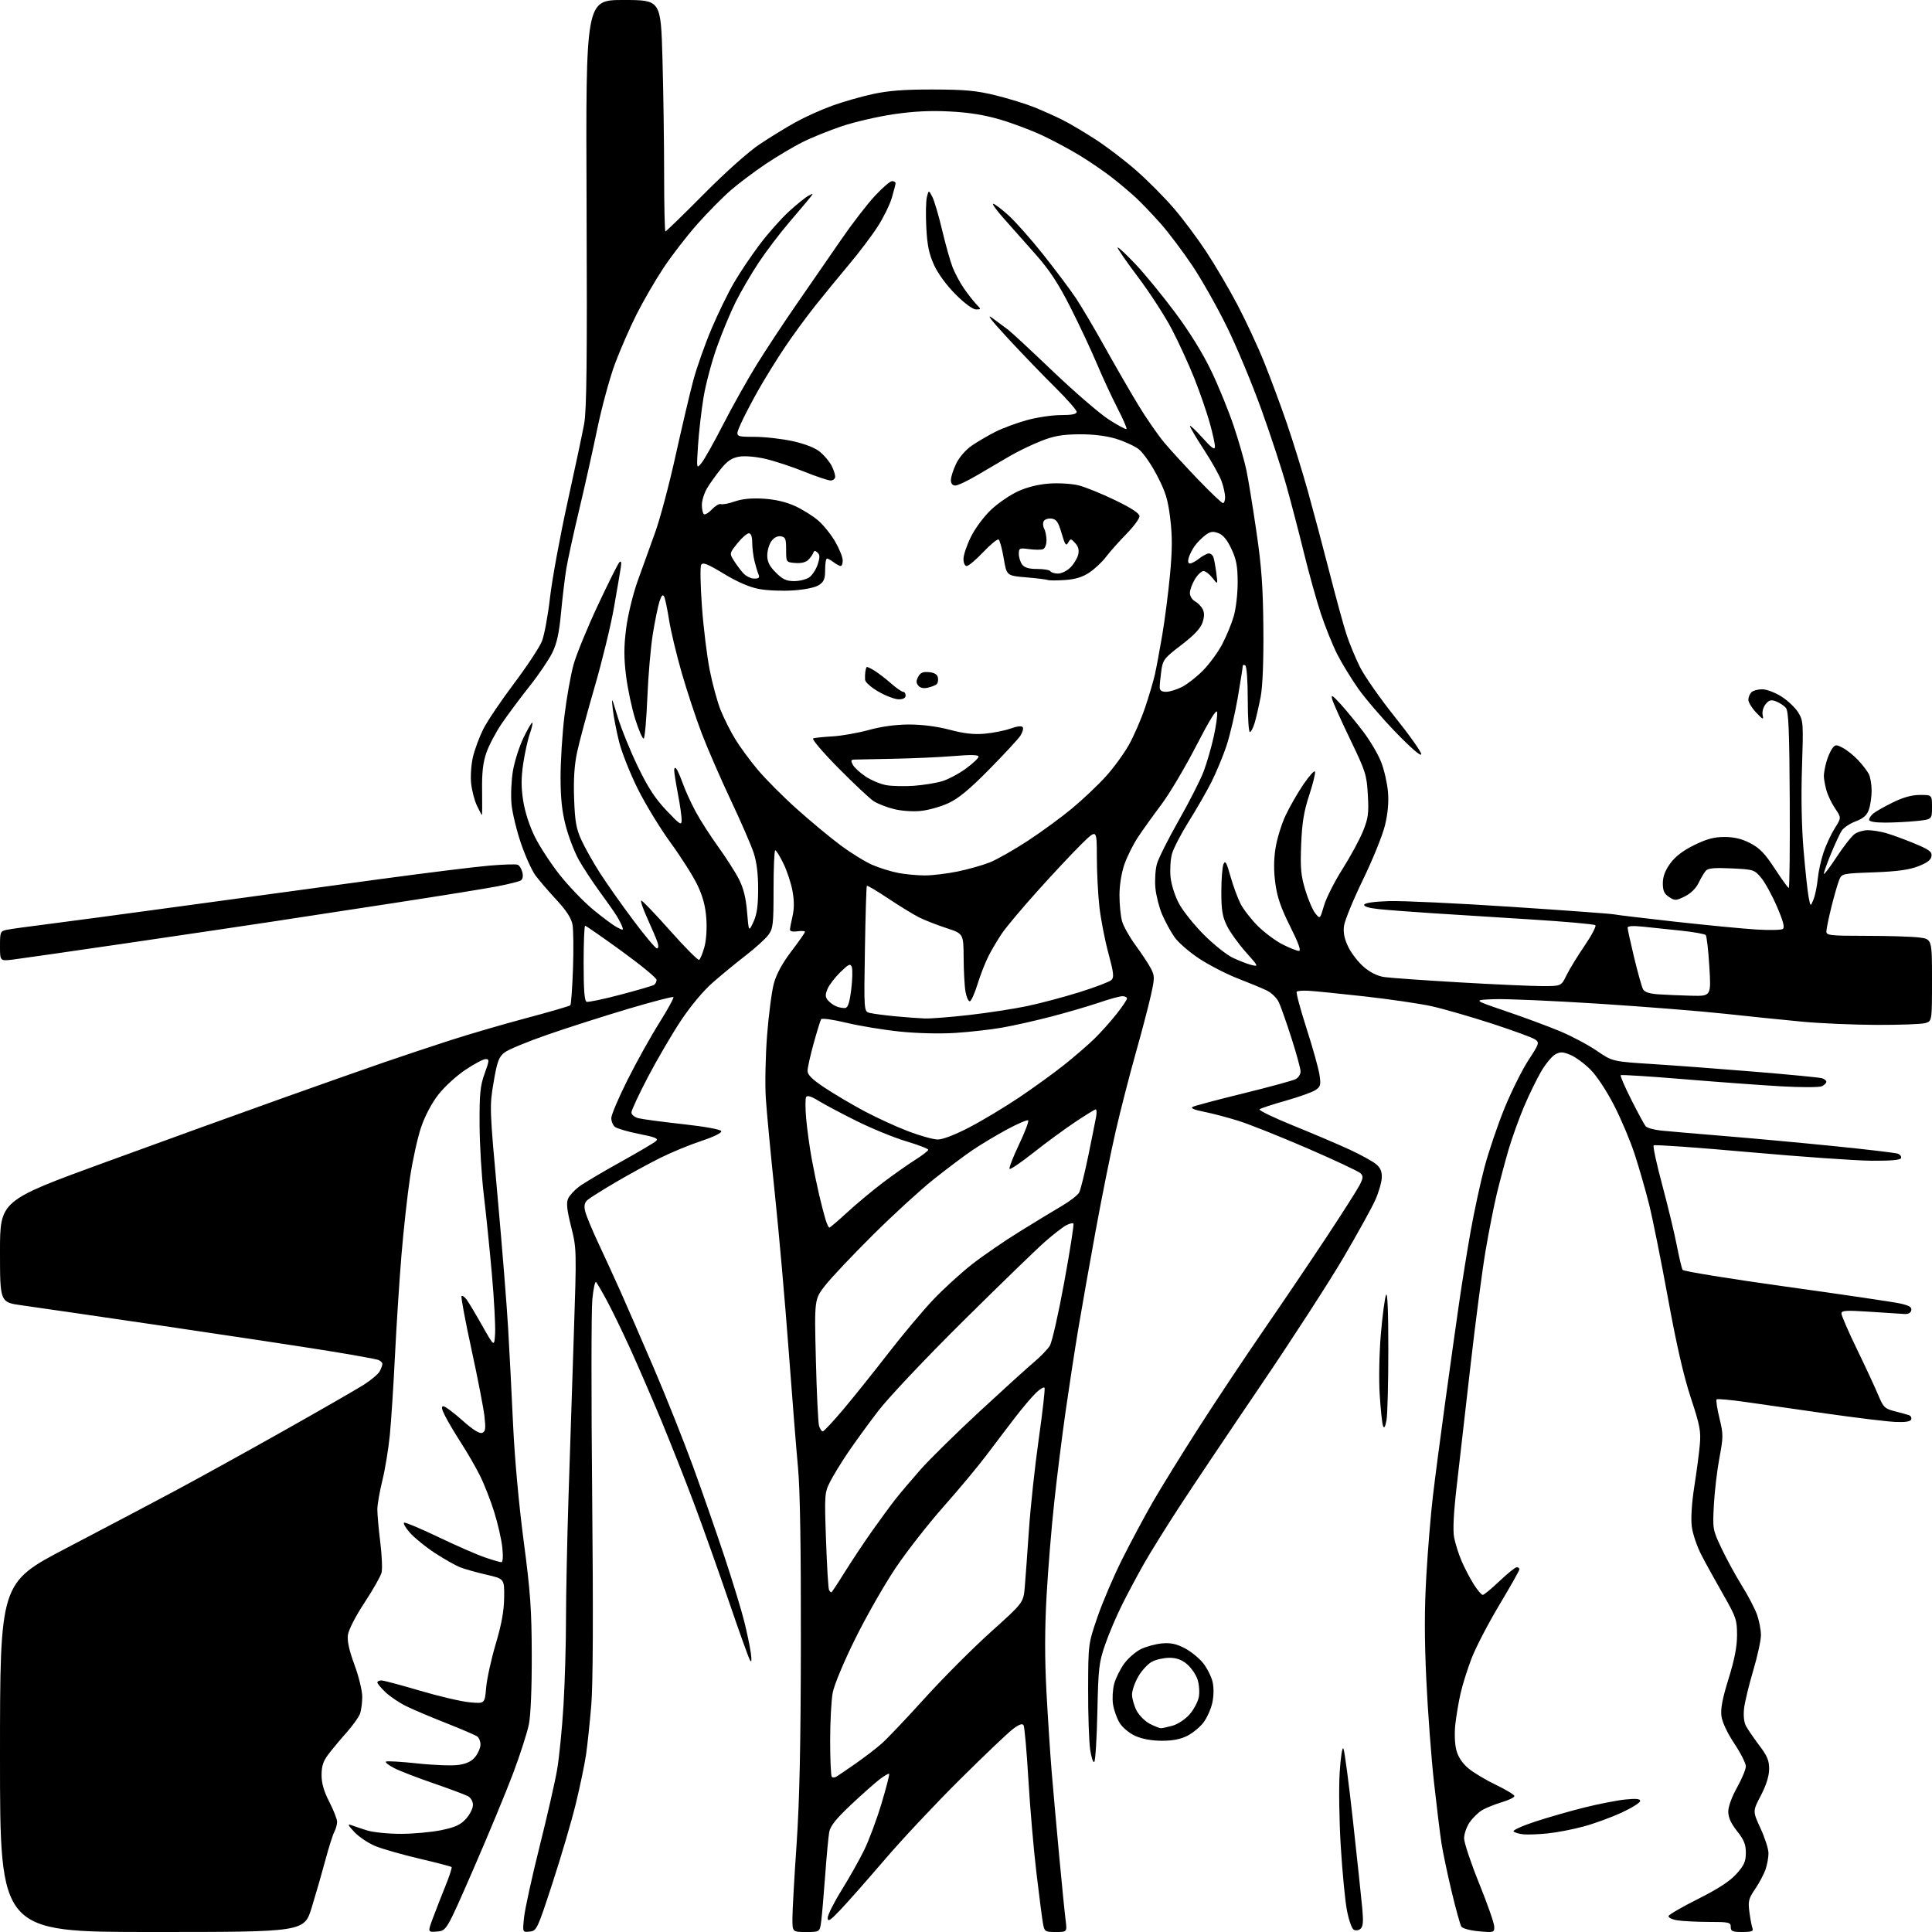 <?xml version="1.0" encoding="UTF-8" standalone="no"?>
<svg 
  version="1.1" 
  xmlns="http://www.w3.org/2000/svg" 
  xmlns:xlink="http://www.w3.org/1999/xlink" 
  xmlns:svg="http://www.w3.org/2000/svg"
  xmlns:rdf="http://www.w3.org/1999/02/22-rdf-syntax-ns#"
  xmlns:cc="http://creativecommons.org/ns#"
  xmlns:dc="http://purl.org/dc/elements/1.1/"
  viewBox="0 0 768 768"
  width="768"
  height="768"
>
<style>svg {background-color: white; }</style>"
<path stroke="none" fill="black" fill-rule="evenodd" d="M60.46,768.00C0.00,768.00 0.00,768.00 0.00,698.60C0.00,629.21 0.00,629.21 26.25,615.47C40.69,607.92 59.70,597.90 68.50,593.20C77.30,588.51 96.88,577.71 112.00,569.20C127.12,560.69 141.83,552.23 144.69,550.41C147.54,548.59 150.35,546.21 150.94,545.12C151.52,544.03 152.00,542.70 152.00,542.17C152.00,541.65 151.26,540.93 150.36,540.59C149.46,540.24 140.57,538.63 130.61,537.02C120.65,535.40 91.12,530.93 65.00,527.09C38.88,523.25 13.56,519.56 8.75,518.90C-0.00,517.70 -0.00,517.70 -0.00,497.50C0.00,477.29 0.00,477.29 41.75,462.05C64.71,453.66 96.10,442.31 111.50,436.82C126.90,431.33 145.35,424.82 152.50,422.36C159.65,419.90 171.61,415.91 179.08,413.50C186.55,411.09 200.19,407.11 209.40,404.66C218.60,402.21 226.39,399.94 226.71,399.62C227.02,399.31 227.50,392.78 227.77,385.12C228.04,377.46 227.95,369.53 227.57,367.50C227.09,364.96 225.10,361.90 221.16,357.66C218.02,354.27 214.28,349.93 212.86,348.00C211.43,346.07 208.83,340.33 207.09,335.22C205.35,330.12 203.65,323.11 203.33,319.63C203.01,316.16 203.26,310.21 203.90,306.41C204.54,302.61 206.45,296.66 208.13,293.18C209.82,289.70 211.38,287.05 211.61,287.27C211.84,287.50 211.38,289.50 210.60,291.72C209.81,293.94 208.65,299.20 208.01,303.41C207.15,309.11 207.14,312.90 207.97,318.28C208.64,322.64 210.46,328.29 212.57,332.56C214.48,336.44 218.94,343.27 222.48,347.75C226.02,352.22 231.97,358.42 235.71,361.52C239.44,364.62 243.73,367.80 245.22,368.59C247.73,369.91 247.89,369.88 247.30,368.26C246.94,367.29 245.95,365.38 245.09,364.00C244.24,362.62 241.23,358.35 238.42,354.50C235.60,350.65 231.88,344.99 230.15,341.93C228.42,338.86 226.07,332.79 224.93,328.43C223.40,322.63 222.84,317.41 222.83,309.00C222.82,302.68 223.52,291.65 224.38,284.50C225.25,277.35 226.88,268.20 228.00,264.17C229.13,260.14 233.46,249.56 237.63,240.67C241.79,231.78 245.66,224.05 246.22,223.50C246.90,222.82 247.09,223.47 246.79,225.50C246.54,227.15 245.32,234.35 244.06,241.50C242.81,248.65 239.35,262.87 236.37,273.09C233.40,283.32 230.25,295.02 229.39,299.09C228.31,304.19 227.94,309.93 228.22,317.50C228.55,326.61 229.05,329.45 231.15,334.00C232.54,337.02 235.83,342.88 238.47,347.00C241.11,351.12 247.06,359.56 251.69,365.75C256.32,371.94 260.57,377.00 261.13,377.00C261.72,377.00 261.84,376.07 261.42,374.75C261.03,373.51 259.23,369.24 257.41,365.25C255.60,361.26 254.48,358.00 254.94,358.00C255.39,358.00 260.57,363.41 266.44,370.02C272.31,376.64 277.48,381.82 277.92,381.55C278.36,381.28 279.30,379.01 280.00,376.51C280.75,373.82 281.07,369.17 280.77,365.09C280.43,360.24 279.38,356.31 277.25,351.85C275.59,348.36 270.78,340.77 266.58,335.00C262.37,329.23 256.48,319.55 253.48,313.50C250.48,307.45 247.17,299.12 246.13,295.00C245.09,290.88 243.95,285.02 243.60,282.00C243.00,276.73 243.08,276.85 245.55,285.00C246.96,289.68 250.56,298.54 253.54,304.70C257.59,313.08 260.47,317.49 264.95,322.20C270.35,327.88 270.93,328.26 270.97,326.00C270.98,324.62 270.32,319.97 269.50,315.66C268.67,311.35 268.00,307.10 268.00,306.21C268.00,305.26 268.34,304.99 268.83,305.55C269.29,306.07 270.47,308.75 271.45,311.50C272.43,314.25 274.70,319.23 276.50,322.57C278.29,325.91 282.33,332.21 285.47,336.57C288.62,340.93 292.34,346.75 293.74,349.50C295.53,353.00 296.50,356.89 296.97,362.50C297.64,370.50 297.64,370.50 299.50,366.50C300.87,363.55 301.36,360.13 301.37,353.50C301.39,347.47 300.80,342.68 299.59,339.00C298.59,335.98 294.49,326.52 290.46,318.00C286.44,309.48 281.25,297.55 278.94,291.50C276.63,285.45 273.04,274.58 270.96,267.35C268.88,260.12 266.62,250.67 265.95,246.35C265.27,242.03 264.39,237.87 263.99,237.10C263.47,236.12 262.92,236.72 262.15,239.10C261.55,240.97 260.36,246.78 259.51,252.00C258.66,257.23 257.68,268.60 257.33,277.29C256.97,285.97 256.33,293.30 255.89,293.57C255.46,293.83 253.96,290.42 252.55,285.98C251.15,281.54 249.49,273.70 248.86,268.57C247.98,261.46 247.99,257.00 248.90,249.87C249.57,244.60 251.56,236.35 253.46,231.00C255.31,225.78 258.42,217.16 260.36,211.86C262.30,206.55 265.97,192.83 268.50,181.36C271.04,169.89 274.23,156.31 275.60,151.18C276.98,146.06 280.24,136.84 282.85,130.68C285.46,124.53 289.50,116.24 291.84,112.26C294.17,108.28 298.75,101.47 302.03,97.12C305.31,92.77 310.52,86.90 313.60,84.08C316.68,81.27 320.17,78.45 321.35,77.82C323.37,76.74 323.41,76.79 322.00,78.57C321.18,79.61 317.43,84.05 313.68,88.43C309.93,92.82 304.46,100.03 301.54,104.45C298.61,108.88 294.53,115.88 292.46,120.00C290.40,124.12 287.03,132.22 284.97,138.00C282.91,143.78 280.52,152.78 279.66,158.00C278.80,163.22 277.82,171.78 277.48,177.00C276.86,186.50 276.86,186.50 278.90,184.00C280.02,182.62 283.86,175.77 287.45,168.77C291.03,161.77 296.95,151.19 300.60,145.27C304.25,139.35 311.60,128.20 316.94,120.50C322.27,112.80 330.13,101.42 334.41,95.21C338.68,89.00 344.66,81.24 347.70,77.96C350.73,74.68 353.84,72.00 354.61,72.00C355.37,72.00 356.00,72.37 356.00,72.82C356.00,73.27 355.33,75.89 354.51,78.64C353.70,81.40 351.17,86.54 348.89,90.07C346.62,93.61 341.55,100.32 337.63,104.98C333.71,109.64 327.63,117.07 324.12,121.48C320.60,125.89 315.16,133.32 312.02,138.00C308.88,142.68 304.14,150.32 301.49,155.00C298.84,159.68 295.66,165.78 294.43,168.57C292.19,173.63 292.19,173.63 299.84,173.65C304.05,173.65 310.99,174.44 315.26,175.40C320.22,176.51 324.10,178.06 326.04,179.69C327.71,181.09 329.73,183.51 330.54,185.07C331.34,186.63 332.00,188.60 332.00,189.45C332.00,190.30 331.19,191.00 330.19,191.00C329.20,191.00 324.45,189.41 319.64,187.47C314.84,185.53 307.92,183.26 304.29,182.41C300.38,181.51 296.10,181.15 293.83,181.53C290.94,182.02 289.15,183.21 286.61,186.34C284.75,188.63 282.28,192.07 281.12,194.00C279.96,195.93 279.01,198.94 279.00,200.69C279.00,202.45 279.38,204.12 279.85,204.41C280.32,204.70 281.77,203.81 283.06,202.44C284.35,201.07 285.94,200.14 286.58,200.39C287.23,200.64 289.73,200.16 292.13,199.32C295.08,198.30 298.80,197.94 303.55,198.24C308.21,198.53 312.48,199.53 316.10,201.19C319.12,202.57 323.29,205.20 325.37,207.02C327.45,208.85 330.47,212.63 332.07,215.42C333.67,218.21 334.99,221.51 334.99,222.75C335.00,223.99 334.64,225.00 334.19,225.00C333.75,225.00 332.51,224.34 331.44,223.53C330.37,222.72 329.16,222.05 328.75,222.03C328.34,222.01 328.00,224.01 328.00,226.48C328.00,230.13 327.55,231.25 325.53,232.57C324.05,233.54 319.97,234.39 315.28,234.70C311.00,234.99 304.91,234.74 301.75,234.14C297.97,233.44 293.17,231.36 287.75,228.09C281.15,224.10 279.36,223.40 278.72,224.54C278.28,225.33 278.42,232.84 279.04,241.24C279.65,249.63 281.05,261.00 282.15,266.50C283.24,272.00 285.18,279.10 286.46,282.28C287.74,285.46 290.30,290.56 292.15,293.62C293.99,296.68 298.06,302.23 301.19,305.96C304.31,309.68 311.29,316.69 316.69,321.52C322.08,326.36 329.90,332.85 334.06,335.95C338.22,339.05 343.95,342.59 346.80,343.82C349.65,345.05 354.30,346.49 357.13,347.02C359.96,347.56 364.71,348.00 367.68,348.00C370.65,348.00 376.50,347.29 380.68,346.43C384.86,345.57 390.57,343.96 393.37,342.85C396.17,341.75 402.97,337.90 408.48,334.29C413.99,330.69 421.98,324.84 426.23,321.30C430.48,317.76 436.48,312.08 439.56,308.68C442.64,305.28 446.79,299.60 448.77,296.06C450.76,292.52 453.65,285.84 455.21,281.21C456.77,276.58 458.51,270.70 459.08,268.14C459.66,265.59 460.97,258.55 462.00,252.50C463.03,246.45 464.42,235.65 465.09,228.50C466.01,218.71 466.04,213.21 465.20,206.24C464.28,198.57 463.38,195.61 459.91,188.94C457.58,184.47 454.34,179.84 452.61,178.53C450.90,177.24 446.80,175.37 443.50,174.38C439.65,173.23 434.45,172.60 429.00,172.64C422.38,172.69 419.06,173.26 414.00,175.24C410.43,176.63 404.80,179.33 401.50,181.25C398.20,183.16 392.36,186.58 388.52,188.86C384.67,191.14 380.74,193.00 379.77,193.00C378.62,193.00 378.00,192.24 378.00,190.82C378.00,189.61 378.94,186.68 380.10,184.30C381.33,181.74 383.90,178.79 386.35,177.11C388.63,175.55 392.82,173.10 395.66,171.66C398.50,170.23 404.12,168.14 408.14,167.03C412.17,165.91 418.28,165.00 421.73,165.00C426.14,165.00 428.00,164.62 428.00,163.73C428.00,163.03 424.14,158.64 419.43,153.98C414.71,149.32 406.27,140.55 400.68,134.51C393.91,127.20 391.84,124.50 394.50,126.44C396.70,128.05 399.54,130.16 400.81,131.13C402.09,132.10 410.11,139.55 418.64,147.69C427.17,155.84 437.12,164.41 440.74,166.75C444.37,169.09 447.54,170.79 447.80,170.54C448.05,170.28 446.45,166.57 444.23,162.29C442.02,158.00 438.31,150.00 435.99,144.50C433.68,139.00 428.92,128.88 425.43,122.00C420.73,112.74 417.20,107.36 411.79,101.24C407.78,96.70 402.09,90.28 399.15,86.99C396.21,83.70 394.25,81.00 394.79,81.00C395.34,81.00 398.06,83.04 400.83,85.54C403.61,88.04 409.89,95.12 414.78,101.29C419.67,107.46 425.48,115.20 427.68,118.50C429.87,121.80 435.06,130.57 439.20,138.00C443.34,145.43 449.31,155.78 452.48,161.00C455.64,166.22 460.31,172.97 462.86,176.00C465.41,179.03 471.50,185.66 476.39,190.75C481.29,195.84 485.68,200.00 486.15,200.00C486.62,200.00 487.00,198.93 487.00,197.63C487.00,196.32 486.38,193.50 485.62,191.35C484.87,189.20 481.72,183.56 478.62,178.82C475.53,174.08 473.00,169.81 473.01,169.35C473.02,168.88 475.25,170.97 477.97,174.00C481.69,178.14 482.92,179.02 482.96,177.56C482.98,176.50 482.05,172.22 480.88,168.06C479.72,163.90 476.99,156.00 474.81,150.50C472.63,145.00 468.60,136.21 465.86,130.96C463.13,125.71 457.05,116.33 452.37,110.12C447.68,103.90 444.04,98.62 444.28,98.39C444.52,98.15 447.74,101.16 451.45,105.09C455.15,109.01 462.22,117.65 467.16,124.27C472.82,131.86 478.12,140.42 481.47,147.41C484.40,153.51 488.44,163.42 490.45,169.43C492.46,175.44 494.72,183.32 495.47,186.93C496.23,190.54 498.01,201.51 499.44,211.29C501.50,225.38 502.07,233.39 502.21,249.79C502.32,262.95 501.92,272.87 501.13,277.00C500.44,280.57 499.38,285.19 498.78,287.25C498.18,289.31 497.30,291.00 496.84,291.00C496.38,291.00 496.00,285.18 496.00,278.06C496.00,270.51 495.58,264.86 495.00,264.50C494.45,264.16 494.00,264.31 494.00,264.84C494.00,265.37 493.10,271.04 492.01,277.45C490.91,283.85 488.89,292.46 487.51,296.58C486.12,300.70 483.46,307.10 481.59,310.82C479.72,314.53 475.66,321.60 472.57,326.52C469.48,331.45 466.46,337.28 465.86,339.49C465.27,341.69 465.02,345.85 465.32,348.73C465.62,351.66 467.09,356.27 468.68,359.22C470.23,362.11 474.65,367.64 478.50,371.51C482.35,375.38 487.52,379.51 490.00,380.70C492.48,381.89 495.84,383.19 497.48,383.60C500.37,384.31 500.31,384.16 495.21,378.45C492.33,375.21 488.96,370.52 487.73,368.03C485.92,364.36 485.50,361.79 485.50,354.50C485.50,349.55 485.89,344.60 486.36,343.50C487.05,341.88 487.58,342.80 489.12,348.32C490.17,352.07 491.97,356.97 493.11,359.21C494.25,361.45 497.33,365.43 499.96,368.06C502.59,370.68 507.03,374.00 509.84,375.42C512.64,376.84 515.56,378.00 516.34,378.00C517.30,378.00 516.21,374.96 512.85,368.25C509.19,360.95 507.71,356.66 506.97,351.17C506.30,346.22 506.32,341.69 507.04,337.17C507.61,333.50 509.38,327.72 510.96,324.32C512.54,320.92 515.75,315.32 518.09,311.86C520.44,308.41 522.53,306.10 522.74,306.73C522.95,307.36 521.90,311.62 520.40,316.19C518.30,322.59 517.58,327.08 517.23,335.72C516.86,345.12 517.13,348.06 518.89,353.85C520.04,357.65 521.83,361.80 522.86,363.08C524.74,365.40 524.74,365.40 526.33,359.95C527.20,356.95 530.49,350.46 533.62,345.52C536.76,340.58 540.43,333.83 541.77,330.52C543.90,325.29 544.16,323.38 543.74,316.00C543.30,308.03 542.86,306.66 536.76,294.00C533.18,286.57 529.95,279.38 529.58,278.00C529.02,275.92 529.60,276.25 533.01,280.00C535.26,282.48 539.30,287.40 541.99,290.95C544.68,294.50 547.85,299.90 549.04,302.95C550.23,306.00 551.44,311.31 551.74,314.74C552.10,318.93 551.70,323.34 550.54,328.13C549.58,332.06 545.65,341.77 541.79,349.71C537.94,357.65 534.56,365.88 534.27,368.01C533.90,370.76 534.39,373.17 535.97,376.43C537.18,378.94 539.96,382.52 542.15,384.39C544.71,386.59 547.60,388.01 550.31,388.40C552.61,388.74 565.98,389.68 580.00,390.50C594.02,391.32 608.90,391.99 613.05,391.99C620.60,392.00 620.60,392.00 622.67,387.75C623.81,385.41 627.04,380.13 629.84,376.02C632.65,371.91 634.60,368.20 634.19,367.79C633.78,367.38 622.20,366.34 608.47,365.49C594.74,364.64 576.98,363.51 569.00,362.99C561.02,362.47 551.67,361.76 548.21,361.40C544.21,360.99 542.05,360.35 542.29,359.63C542.52,358.93 546.22,358.39 552.08,358.20C557.26,358.03 579.05,359.05 600.50,360.46C621.95,361.87 640.40,363.22 641.50,363.46C642.60,363.70 653.62,365.02 666.00,366.40C678.38,367.77 692.77,369.16 698.00,369.49C703.23,369.82 708.03,369.72 708.68,369.28C709.53,368.69 708.90,366.26 706.36,360.37C704.44,355.92 701.63,350.78 700.10,348.95C697.40,345.72 697.09,345.62 688.31,345.20C681.51,344.88 679.00,345.11 678.09,346.13C677.43,346.89 676.13,349.07 675.20,351.00C674.15,353.16 672.06,355.20 669.72,356.35C666.21,358.06 665.77,358.08 663.47,356.57C661.56,355.32 661.00,354.09 661.00,351.13C661.00,348.48 661.91,346.05 663.94,343.24C665.94,340.48 668.98,338.15 673.45,335.95C678.43,333.50 681.35,332.71 685.50,332.71C689.34,332.71 692.39,333.44 695.73,335.17C699.48,337.10 701.56,339.25 705.50,345.28C708.25,349.50 710.75,352.96 711.06,352.97C711.38,352.99 711.55,337.26 711.45,318.01C711.31,290.41 710.98,282.69 709.93,281.41C709.19,280.52 707.44,279.36 706.05,278.83C703.99,278.05 703.22,278.25 701.86,279.93C700.91,281.10 700.40,282.97 700.68,284.25C701.11,286.24 700.81,286.12 698.08,283.23C696.39,281.44 695.00,279.17 695.00,278.18C695.00,277.20 695.54,275.86 696.20,275.20C696.86,274.54 698.80,274.00 700.50,274.00C702.21,274.00 705.65,275.30 708.15,276.88C710.64,278.46 713.64,281.30 714.81,283.19C716.83,286.47 716.90,287.45 716.32,305.06C715.93,316.65 716.17,328.88 716.95,338.00C717.63,345.98 718.52,354.30 718.94,356.50C719.69,360.50 719.69,360.50 720.88,357.58C721.54,355.98 722.30,352.28 722.58,349.37C722.86,346.45 723.92,341.65 724.94,338.68C725.96,335.71 727.96,331.44 729.39,329.18C731.98,325.07 731.98,325.07 729.51,321.41C728.14,319.41 726.57,316.13 726.02,314.13C725.47,312.13 725.01,309.60 725.01,308.50C725.01,307.40 725.45,304.90 726.00,302.95C726.54,301.00 727.58,298.59 728.31,297.59C729.54,295.91 729.87,295.88 732.57,297.30C734.18,298.14 736.91,300.33 738.63,302.16C740.35,304.00 742.26,306.48 742.88,307.68C743.50,308.89 744.00,311.86 744.00,314.29C744.00,316.71 743.51,320.10 742.92,321.80C742.12,324.10 740.76,325.31 737.62,326.51C735.31,327.39 732.80,329.09 732.05,330.29C731.31,331.48 729.42,335.56 727.85,339.36C726.28,343.17 725.00,346.75 725.00,347.34C725.00,347.93 727.27,344.95 730.04,340.73C732.81,336.51 736.06,332.37 737.26,331.53C738.46,330.69 740.81,330.00 742.47,330.01C744.14,330.01 747.30,330.50 749.50,331.10C751.70,331.70 756.79,333.55 760.80,335.21C766.92,337.74 768.06,338.57 767.80,340.34C767.59,341.83 766.04,343.01 762.50,344.38C758.85,345.78 754.07,346.43 744.82,346.77C732.25,347.23 732.14,347.25 731.08,349.87C730.49,351.31 729.12,356.10 728.02,360.50C726.93,364.90 726.02,369.29 726.02,370.25C726.00,371.84 727.41,372.00 741.75,372.01C750.41,372.01 759.86,372.30 762.75,372.65C768.00,373.28 768.00,373.28 768.00,389.62C768.00,405.96 768.00,405.96 765.25,406.71C763.74,407.13 755.08,407.44 746.00,407.41C736.92,407.38 723.65,406.81 716.50,406.14C709.35,405.47 695.62,404.07 686.00,403.02C676.38,401.97 653.65,400.15 635.50,398.99C617.35,397.83 598.67,397.01 594.00,397.19C585.50,397.50 585.50,397.50 598.50,401.92C605.65,404.35 615.31,407.93 619.96,409.86C624.62,411.80 631.25,415.31 634.70,417.67C640.97,421.97 640.97,421.97 657.24,423.00C666.18,423.57 684.52,424.95 698.00,426.06C711.48,427.17 723.29,428.32 724.25,428.61C725.21,428.90 726.00,429.54 726.00,430.03C726.00,430.53 725.21,431.32 724.25,431.79C723.28,432.27 716.02,432.28 708.00,431.83C700.02,431.38 682.52,430.09 669.11,428.98C655.69,427.86 644.51,427.16 644.25,427.41C644.00,427.67 645.90,432.07 648.48,437.19C651.07,442.31 653.62,447.03 654.16,447.69C654.70,448.34 657.47,449.12 660.32,449.42C663.17,449.71 674.27,450.67 685.00,451.55C695.73,452.42 715.37,454.22 728.65,455.56C741.93,456.89 753.53,458.27 754.44,458.61C755.34,458.96 755.91,459.75 755.70,460.37C755.44,461.13 751.54,461.47 743.91,461.41C737.63,461.36 715.74,459.82 695.26,457.99C674.77,456.15 657.72,454.94 657.36,455.30C657.00,455.66 658.55,462.83 660.81,471.23C663.06,479.63 665.65,490.38 666.56,495.12C667.48,499.86 668.51,504.21 668.87,504.79C669.23,505.37 687.62,508.35 709.76,511.43C731.89,514.50 752.27,517.51 755.05,518.10C758.92,518.93 760.03,519.58 759.77,520.84C759.56,521.91 758.55,522.44 756.97,522.33C755.61,522.24 749.44,521.84 743.25,521.44C733.75,520.82 732.00,520.93 732.00,522.16C732.00,522.96 734.82,529.44 738.27,536.56C741.72,543.67 745.51,551.84 746.69,554.69C748.64,559.41 749.23,559.98 753.17,560.99C755.55,561.60 758.10,562.30 758.83,562.55C759.57,562.80 759.97,563.56 759.73,564.25C759.43,565.10 757.41,565.42 753.39,565.24C750.15,565.09 738.05,563.63 726.50,561.98C714.95,560.34 700.42,558.26 694.22,557.36C688.01,556.46 682.69,555.98 682.38,556.28C682.08,556.59 682.58,559.94 683.50,563.72C685.07,570.16 685.07,571.18 683.49,579.55C682.57,584.47 681.58,592.88 681.29,598.24C680.78,607.85 680.82,608.08 684.40,615.64C686.40,619.85 690.04,626.50 692.49,630.43C694.93,634.35 697.62,639.52 698.47,641.91C699.31,644.30 700.00,647.94 700.00,650.00C700.00,652.06 698.62,658.39 696.93,664.08C695.24,669.77 693.61,676.51 693.31,679.05C692.97,681.92 693.25,684.60 694.04,686.09C694.75,687.42 697.12,690.88 699.32,693.80C702.58,698.12 703.30,699.89 703.25,703.36C703.21,706.12 702.05,709.78 699.94,713.80C696.70,719.99 696.70,719.99 699.85,726.82C701.58,730.58 703.00,735.02 703.00,736.68C703.00,738.34 702.48,741.23 701.84,743.10C701.20,744.97 699.35,748.46 697.73,750.85C695.10,754.72 694.84,755.74 695.42,760.11C695.78,762.81 696.33,765.69 696.64,766.51C697.10,767.70 696.27,768.00 692.61,768.00C688.67,768.00 688.00,767.71 688.00,766.00C688.00,764.15 687.33,764.00 679.25,763.99C674.44,763.98 668.80,763.70 666.71,763.35C664.63,763.01 663.09,762.24 663.29,761.64C663.49,761.04 668.79,757.97 675.08,754.82C683.02,750.83 687.64,747.82 690.25,744.92C693.33,741.48 694.00,739.99 694.00,736.51C694.00,733.18 693.25,731.34 690.51,727.89C688.11,724.87 687.02,722.46 687.01,720.16C687.00,718.19 688.43,714.26 690.50,710.57C692.42,707.12 694.00,703.33 694.00,702.14C694.00,700.95 691.94,696.88 689.42,693.09C686.65,688.92 684.62,684.61 684.30,682.19C683.91,679.29 684.69,675.18 687.13,667.34C689.50,659.70 690.50,654.58 690.50,649.99C690.50,643.94 690.11,642.79 685.08,633.99C682.10,628.77 678.19,621.70 676.41,618.28C674.61,614.84 672.86,609.70 672.50,606.78C672.11,603.55 672.50,597.41 673.50,591.00C674.41,585.23 675.40,577.72 675.70,574.33C676.19,568.92 675.75,566.61 672.12,555.63C669.28,547.02 666.42,534.57 663.00,515.80C660.25,500.79 656.87,484.00 655.48,478.50C654.09,473.00 651.57,464.23 649.87,459.00C648.18,453.77 644.49,445.00 641.68,439.51C638.69,433.68 634.76,427.71 632.24,425.19C629.86,422.81 626.29,420.18 624.29,419.35C621.28,418.09 620.27,418.05 618.26,419.13C616.94,419.84 614.39,422.91 612.61,425.96C610.83,429.01 607.76,435.32 605.78,440.00C603.80,444.68 601.06,452.32 599.68,457.00C598.31,461.68 596.22,469.51 595.03,474.41C593.85,479.31 591.81,489.66 590.50,497.41C589.19,505.16 586.50,525.67 584.53,543.00C582.56,560.33 580.10,581.75 579.08,590.62C577.84,601.30 577.49,608.22 578.03,611.12C578.48,613.53 579.82,617.75 580.99,620.50C582.17,623.25 584.34,627.41 585.82,629.75C587.29,632.08 588.91,634.00 589.41,634.00C589.91,634.00 592.91,631.52 596.09,628.50C599.26,625.48 602.33,623.00 602.93,623.00C603.52,623.00 604.00,623.37 604.00,623.82C604.00,624.27 600.40,630.65 596.01,637.98C591.61,645.32 586.66,654.86 584.99,659.18C583.33,663.49 581.34,669.83 580.57,673.26C579.80,676.69 578.87,682.24 578.50,685.60C578.12,689.15 578.30,693.40 578.94,695.79C579.67,698.49 581.33,700.96 583.77,703.00C585.82,704.70 590.76,707.66 594.75,709.56C598.74,711.47 602.00,713.45 602.00,713.97C602.00,714.50 599.75,715.59 596.99,716.41C594.24,717.23 590.73,718.64 589.20,719.54C587.66,720.45 585.42,722.64 584.20,724.41C582.99,726.18 582.00,729.04 582.00,730.77C582.00,732.50 584.70,740.57 587.99,748.71C591.29,756.84 593.99,764.57 593.99,765.89C594.00,768.21 593.82,768.26 587.86,767.72C584.37,767.40 581.36,766.59 580.89,765.83C580.44,765.10 578.72,758.88 577.07,752.00C575.42,745.12 573.60,736.47 573.02,732.77C572.44,729.08 571.09,718.05 570.01,708.27C568.93,698.50 567.57,680.23 566.98,667.67C566.21,651.28 566.22,639.57 567.00,626.17C567.60,615.90 568.76,601.88 569.57,595.00C570.37,588.12 572.61,571.02 574.54,557.00C576.47,542.98 578.96,525.20 580.08,517.50C581.19,509.80 583.23,497.20 584.59,489.50C585.96,481.80 588.44,470.32 590.11,464.00C591.79,457.68 595.40,447.03 598.14,440.35C600.89,433.67 605.15,425.13 607.62,421.37C611.81,414.99 611.99,414.46 610.31,413.24C609.32,412.51 601.54,409.66 593.01,406.88C584.48,404.11 573.67,401.00 569.00,399.97C564.33,398.94 552.40,397.20 542.50,396.09C532.60,394.99 522.60,393.98 520.28,393.85C517.95,393.72 515.79,393.88 515.46,394.21C515.13,394.54 516.88,401.07 519.34,408.73C521.81,416.38 524.13,424.71 524.51,427.23C525.13,431.34 524.95,431.98 522.85,433.36C521.56,434.20 516.23,436.10 511.00,437.57C505.77,439.04 501.14,440.58 500.70,440.97C500.26,441.37 506.34,444.31 514.20,447.49C522.07,450.68 532.10,454.95 536.50,456.99C540.90,459.03 545.60,461.61 546.95,462.72C548.74,464.20 549.37,465.66 549.28,468.12C549.22,469.98 548.05,474.00 546.68,477.06C545.31,480.12 539.59,490.47 533.96,500.06C528.33,509.65 513.49,532.58 500.98,551.00C488.47,569.42 473.99,591.02 468.79,599.00C463.60,606.98 457.30,617.10 454.80,621.50C452.30,625.90 448.40,633.20 446.13,637.73C443.86,642.25 440.79,649.45 439.32,653.73C436.85,660.86 436.60,663.07 436.22,680.50C436.00,690.95 435.45,699.89 434.99,700.36C434.54,700.84 433.80,698.59 433.34,695.36C432.88,692.14 432.52,681.40 432.55,671.50C432.60,653.50 432.60,653.50 436.23,642.87C438.23,637.02 442.65,626.67 446.06,619.87C449.46,613.07 454.97,602.78 458.29,597.01C461.62,591.24 469.82,577.96 476.52,567.51C483.22,557.05 494.75,539.73 502.14,529.00C509.54,518.27 520.79,501.62 527.15,492.00C533.51,482.38 539.50,472.98 540.45,471.13C541.91,468.28 541.97,467.54 540.82,466.39C540.07,465.64 530.62,461.20 519.82,456.52C509.01,451.85 496.65,446.91 492.34,445.56C488.03,444.21 481.83,442.58 478.57,441.94C474.73,441.19 473.14,440.51 474.07,440.01C474.86,439.58 483.97,437.16 494.32,434.62C504.67,432.08 514.01,429.53 515.07,428.96C516.13,428.39 517.00,427.04 517.00,425.95C517.00,424.86 515.38,418.91 513.40,412.73C511.42,406.55 509.15,400.11 508.36,398.42C507.55,396.68 505.41,394.61 503.43,393.67C501.50,392.75 496.36,390.62 492.00,388.94C487.65,387.26 480.80,383.74 476.79,381.12C472.78,378.50 468.29,374.59 466.81,372.43C465.32,370.27 463.14,366.25 461.96,363.50C460.78,360.75 459.58,356.02 459.29,353.00C459.01,349.98 459.27,345.70 459.87,343.50C460.47,341.30 464.39,333.47 468.58,326.10C472.78,318.72 477.23,309.95 478.49,306.60C479.75,303.24 481.54,297.05 482.47,292.84C483.40,288.62 484.01,284.23 483.83,283.08C483.61,281.68 480.86,286.12 475.50,296.51C471.10,305.05 464.89,315.52 461.69,319.77C458.49,324.02 454.31,329.86 452.39,332.75C450.46,335.64 448.02,340.55 446.95,343.66C445.78,347.04 445.00,351.96 445.01,355.91C445.01,359.53 445.47,364.15 446.03,366.18C446.59,368.20 449.03,372.54 451.45,375.82C453.86,379.10 456.58,383.23 457.50,384.99C459.04,387.99 459.04,388.71 457.47,395.77C456.54,399.94 453.81,410.36 451.39,418.92C448.98,427.49 445.44,441.25 443.54,449.50C441.63,457.75 438.05,475.52 435.58,489.00C433.11,502.48 429.97,520.25 428.59,528.50C427.22,536.75 424.97,551.38 423.60,561.00C422.22,570.62 420.19,586.83 419.09,597.00C417.98,607.17 416.60,624.05 416.02,634.50C415.29,647.62 415.28,659.38 415.98,672.50C416.54,682.95 417.47,697.12 418.03,704.00C418.60,710.88 419.95,725.95 421.02,737.50C422.10,749.05 423.25,760.64 423.59,763.25C424.19,768.00 424.19,768.00 419.71,768.00C415.44,768.00 415.19,767.84 414.62,764.75C414.29,762.96 413.11,753.85 412.00,744.50C410.89,735.15 409.44,718.38 408.79,707.23C408.13,696.08 407.27,686.44 406.88,685.80C406.38,685.00 405.06,685.48 402.57,687.38C400.60,688.88 391.18,697.85 381.65,707.31C372.12,716.76 358.73,731.01 351.91,738.98C345.08,746.94 337.15,755.94 334.27,758.98C330.02,763.47 329.04,764.11 329.02,762.40C329.01,761.24 331.49,756.29 334.53,751.40C337.57,746.50 341.60,739.35 343.49,735.50C345.38,731.65 348.49,723.33 350.39,717.01C352.29,710.69 353.67,705.34 353.45,705.12C353.23,704.90 351.54,705.88 349.68,707.30C347.82,708.71 342.69,713.27 338.26,717.43C332.35,723.00 330.07,725.86 329.63,728.25C329.31,730.04 328.58,737.80 328.02,745.50C327.46,753.20 326.75,761.41 326.44,763.75C325.88,768.00 325.88,768.00 320.44,768.00C315.00,768.00 315.00,768.00 315.00,762.57C315.00,759.58 315.74,746.42 316.64,733.32C317.83,715.95 318.30,694.19 318.36,653.00C318.42,615.62 318.04,592.10 317.23,583.50C316.56,576.35 314.87,555.20 313.48,536.50C312.09,517.80 309.63,489.90 308.01,474.50C306.39,459.10 304.77,442.00 304.42,436.50C304.06,431.00 304.29,419.75 304.93,411.50C305.57,403.25 306.79,393.96 307.64,390.86C308.67,387.15 311.05,382.79 314.60,378.13C317.57,374.24 320.00,370.76 320.00,370.41C320.00,370.06 318.65,369.97 317.00,370.21C315.24,370.47 314.01,370.21 314.02,369.58C314.04,368.98 314.50,366.54 315.05,364.14C315.74,361.18 315.73,357.96 315.02,354.14C314.45,351.04 312.83,346.14 311.42,343.25C310.01,340.36 308.55,338.00 308.18,338.00C307.80,338.01 307.50,344.95 307.50,353.43C307.50,367.51 307.32,369.10 305.41,371.68C304.26,373.23 300.21,376.90 296.41,379.83C292.61,382.76 286.70,387.62 283.28,390.62C279.54,393.90 274.48,399.97 270.62,405.79C267.08,411.13 261.22,421.16 257.59,428.08C253.97,435.00 251.00,441.37 251.00,442.22C251.00,443.08 252.23,444.10 253.75,444.50C255.26,444.89 263.21,445.96 271.42,446.86C280.37,447.85 286.49,448.97 286.72,449.66C286.94,450.33 283.67,451.93 278.80,453.54C274.24,455.05 266.90,458.07 262.50,460.26C258.10,462.45 250.22,466.75 245.00,469.81C239.78,472.87 234.70,476.05 233.71,476.88C232.38,477.99 232.09,479.15 232.58,481.38C232.95,483.03 235.27,488.68 237.74,493.94C240.21,499.20 244.25,508.00 246.71,513.50C249.17,519.00 255.13,532.73 259.97,544.00C264.80,555.27 271.79,572.83 275.51,583.00C279.22,593.17 284.86,609.38 288.05,619.00C291.24,628.62 294.74,640.10 295.84,644.50C296.93,648.90 298.11,654.52 298.45,657.00C298.87,659.96 298.76,660.99 298.15,660.00C297.63,659.17 293.83,648.60 289.71,636.50C285.58,624.40 279.42,607.08 276.02,598.00C272.62,588.92 266.71,573.95 262.89,564.73C259.06,555.51 253.42,542.46 250.34,535.73C247.27,529.00 243.17,520.58 241.24,517.00C239.31,513.42 237.38,510.12 236.96,509.65C236.54,509.17 235.86,512.32 235.45,516.65C235.04,520.97 235.02,556.23 235.40,595.00C235.85,641.79 235.73,669.70 235.03,678.00C234.45,684.88 233.52,693.65 232.96,697.50C232.40,701.35 230.57,710.12 228.90,717.00C227.22,723.88 223.06,738.05 219.64,748.50C213.61,766.98 213.36,767.51 210.57,767.83C207.70,768.16 207.70,768.16 208.33,762.13C208.68,758.81 211.44,746.22 214.46,734.15C217.49,722.09 220.65,708.23 221.48,703.36C222.31,698.49 223.44,687.08 223.99,678.00C224.54,668.92 224.99,653.52 224.99,643.76C225.00,634.00 225.44,612.40 225.97,595.76C226.51,579.12 227.46,549.96 228.09,530.96C229.23,496.72 229.22,496.35 227.02,487.58C225.35,480.91 225.06,478.17 225.83,476.47C226.40,475.22 228.36,473.08 230.18,471.71C232.01,470.34 239.35,465.98 246.50,462.01C253.65,458.04 260.08,454.24 260.80,453.57C261.84,452.58 260.48,452.02 253.98,450.74C249.52,449.86 245.23,448.60 244.44,447.95C243.65,447.29 243.00,445.72 243.00,444.45C243.00,443.18 245.89,436.37 249.43,429.32C252.96,422.27 258.63,412.08 262.03,406.68C265.42,401.28 267.97,396.64 267.69,396.36C267.41,396.08 259.38,398.17 249.84,401.00C240.30,403.84 225.89,408.44 217.81,411.24C209.73,414.04 201.93,417.27 200.49,418.43C198.27,420.20 197.61,422.01 196.21,430.24C194.58,439.83 194.60,440.42 197.80,475.73C199.58,495.40 201.47,518.92 201.99,528.00C202.52,537.08 203.41,554.41 203.97,566.53C204.58,579.65 206.27,598.25 208.16,612.53C210.85,632.85 211.34,639.78 211.38,658.00C211.42,671.08 210.97,681.85 210.23,685.50C209.56,688.80 206.73,697.58 203.94,705.00C201.15,712.42 194.05,729.52 188.18,743.00C177.50,767.50 177.50,767.50 173.74,767.81C169.98,768.12 169.98,768.12 172.15,762.31C173.34,759.11 175.58,753.37 177.13,749.55C178.67,745.73 179.75,742.41 179.51,742.18C179.27,741.94 173.55,740.45 166.79,738.86C160.03,737.27 152.20,735.05 149.39,733.92C146.58,732.80 142.75,730.26 140.89,728.29C138.45,725.71 138.06,724.92 139.50,725.47C140.60,725.89 143.48,726.86 145.91,727.62C148.33,728.38 154.41,728.99 159.41,728.98C164.41,728.97 171.65,728.31 175.50,727.50C180.97,726.36 183.10,725.38 185.25,723.00C186.76,721.33 188.00,718.87 188.00,717.52C188.00,716.09 187.16,714.62 185.98,713.99C184.87,713.40 178.73,711.11 172.34,708.90C165.94,706.70 158.93,703.99 156.76,702.88C154.58,701.77 153.07,700.60 153.39,700.28C153.71,699.96 159.31,700.28 165.84,700.98C172.38,701.69 179.79,701.96 182.33,701.58C185.58,701.09 187.55,700.12 188.97,698.31C190.09,696.89 191.00,694.72 191.00,693.49C191.00,692.25 190.44,690.82 189.75,690.30C189.06,689.78 183.55,687.41 177.50,685.02C171.45,682.64 164.25,679.59 161.50,678.24C158.75,676.89 155.04,674.40 153.25,672.70C151.46,671.00 150.00,669.25 150.00,668.80C150.00,668.36 150.72,668.00 151.60,668.00C152.48,668.00 159.34,669.82 166.85,672.05C174.36,674.27 183.25,676.36 186.60,676.68C192.71,677.26 192.71,677.26 193.25,670.88C193.55,667.37 195.27,659.55 197.06,653.50C199.39,645.67 200.35,640.35 200.41,635.05C200.50,627.60 200.50,627.60 193.35,625.96C189.42,625.06 184.70,623.73 182.85,623.00C181.01,622.27 176.50,619.71 172.84,617.32C169.17,614.92 164.72,611.30 162.94,609.28C161.16,607.25 160.14,605.45 160.67,605.28C161.19,605.10 167.35,607.70 174.36,611.05C181.36,614.40 189.61,618.01 192.70,619.07C195.79,620.13 198.76,621.00 199.30,621.00C199.90,621.00 200.05,618.74 199.67,615.15C199.34,611.93 197.87,605.52 196.41,600.90C194.96,596.28 192.41,589.80 190.75,586.50C189.10,583.20 185.79,577.46 183.39,573.75C181.00,570.04 178.12,565.20 177.00,563.00C175.56,560.17 175.33,559.00 176.23,559.00C176.93,559.01 180.32,561.53 183.77,564.60C187.95,568.33 190.58,569.99 191.65,569.58C192.99,569.07 193.14,567.96 192.58,562.98C192.20,559.68 189.88,547.71 187.41,536.36C184.94,525.02 183.17,515.50 183.47,515.20C183.77,514.89 184.67,515.51 185.47,516.57C186.26,517.63 189.07,522.32 191.71,527.00C196.50,535.49 196.50,535.49 196.81,530.00C196.98,526.97 196.41,516.40 195.53,506.50C194.66,496.60 193.21,482.43 192.32,475.00C191.43,467.57 190.67,454.98 190.64,447.00C190.58,434.71 190.89,431.62 192.65,426.75C194.54,421.53 194.58,421.00 193.05,421.00C192.13,421.00 188.48,422.94 184.95,425.31C181.41,427.67 176.58,432.11 174.21,435.17C171.62,438.50 168.89,443.68 167.39,448.11C166.01,452.17 164.04,461.12 163.00,468.00C161.96,474.88 160.42,488.82 159.58,499.00C158.74,509.18 157.58,527.17 157.00,539.00C156.42,550.83 155.50,565.00 154.96,570.50C154.41,576.00 153.08,584.10 152.00,588.50C150.91,592.90 150.01,598.08 150.00,600.00C149.99,601.92 150.51,607.78 151.16,613.01C151.81,618.25 152.04,623.70 151.68,625.13C151.32,626.57 148.27,631.95 144.89,637.09C141.29,642.57 138.56,647.89 138.29,649.97C137.98,652.36 138.83,656.18 140.92,661.82C142.62,666.41 144.00,672.09 144.00,674.50C144.00,676.90 143.58,679.98 143.07,681.33C142.55,682.68 140.16,686.01 137.75,688.72C135.33,691.44 132.12,695.29 130.60,697.28C128.48,700.06 127.83,702.01 127.83,705.62C127.83,708.92 128.76,712.11 130.92,716.30C132.61,719.59 134.00,723.15 134.00,724.21C134.00,725.27 133.50,727.06 132.89,728.20C132.28,729.34 130.69,734.38 129.35,739.39C128.01,744.40 125.57,752.89 123.92,758.25C120.91,768.00 120.91,768.00 60.46,768.00zM540.80,766.75C540.00,767.41 538.87,767.54 538.08,767.05C537.34,766.59 536.14,763.13 535.42,759.36C534.69,755.59 533.60,744.17 532.98,734.00C532.35,723.83 532.16,710.59 532.54,704.59C532.94,698.33 533.58,694.28 534.03,695.09C534.47,695.87 536.19,708.88 537.85,724.01C539.51,739.13 541.16,754.68 541.52,758.56C542.01,763.93 541.84,765.89 540.80,766.75zM615.25,728.81C611.54,729.19 607.15,729.35 605.50,729.17C603.85,728.99 602.12,728.48 601.66,728.03C601.20,727.59 605.03,725.84 610.16,724.15C615.30,722.46 624.11,719.93 629.74,718.53C635.37,717.12 642.68,715.69 645.99,715.34C650.36,714.89 652.00,715.04 652.00,715.92C652.00,716.59 648.69,718.66 644.65,720.53C640.60,722.40 633.85,724.87 629.64,726.02C625.44,727.18 618.96,728.43 615.25,728.81zM332.39,706.30C333.00,705.95 336.43,703.62 340.00,701.13C343.57,698.64 348.28,695.04 350.46,693.12C352.64,691.20 360.38,683.05 367.66,675.00C374.95,666.96 386.74,655.14 393.87,648.73C406.83,637.09 406.83,637.09 407.37,630.79C407.66,627.33 408.41,617.08 409.03,608.00C409.65,598.92 411.40,582.73 412.92,572.00C414.44,561.27 415.48,552.13 415.23,551.67C414.98,551.21 413.46,552.10 411.86,553.64C410.25,555.18 406.49,559.60 403.52,563.47C400.54,567.34 395.40,574.10 392.10,578.50C388.79,582.90 381.10,592.12 375.00,599.00C368.90,605.88 360.30,616.90 355.88,623.50C351.46,630.10 344.28,642.70 339.93,651.50C335.42,660.62 331.58,669.81 331.01,672.89C330.45,675.85 330.00,684.44 330.00,691.97C330.00,699.50 330.29,705.95 330.64,706.31C330.99,706.66 331.78,706.66 332.39,706.30zM461.79,691.98C457.76,691.96 453.98,691.27 451.27,690.04C448.84,688.93 446.19,686.72 445.05,684.84C443.95,683.04 442.78,679.72 442.44,677.46C442.10,675.20 442.31,671.55 442.91,669.33C443.51,667.12 445.29,663.51 446.88,661.32C448.47,659.13 451.51,656.51 453.63,655.50C455.76,654.49 459.52,653.48 462.00,653.27C465.33,652.97 467.66,653.47 470.94,655.18C473.39,656.46 476.68,659.13 478.27,661.13C479.86,663.13 481.55,666.50 482.03,668.62C482.56,670.97 482.50,674.25 481.89,676.97C481.34,679.44 479.76,682.93 478.39,684.74C477.01,686.54 474.13,688.91 471.98,690.01C469.29,691.38 466.13,691.99 461.79,691.98zM461.50,686.99C462.05,686.99 464.15,686.53 466.17,685.97C468.21,685.40 471.18,683.42 472.87,681.50C474.54,679.60 476.19,676.49 476.55,674.59C476.91,672.69 476.67,669.54 476.03,667.60C475.39,665.66 473.51,662.93 471.86,661.53C469.74,659.75 467.67,659.00 464.87,659.00C462.69,659.00 459.59,659.68 457.99,660.51C456.39,661.33 453.94,663.96 452.54,666.34C451.14,668.73 450.00,671.99 450.00,673.60C450.00,675.21 450.83,678.10 451.83,680.02C452.84,681.93 455.21,684.29 457.08,685.25C458.96,686.21 460.95,687.00 461.50,686.99zM330.46,633.00C330.64,633.00 332.96,629.51 335.60,625.25C338.25,620.99 343.10,613.67 346.39,609.00C349.68,604.33 353.97,598.48 355.92,596.00C357.87,593.52 362.38,588.20 365.94,584.16C369.50,580.12 380.08,569.72 389.45,561.04C398.83,552.36 408.58,543.52 411.13,541.38C413.67,539.25 416.47,536.34 417.33,534.93C418.20,533.51 420.78,522.13 423.06,509.62C425.35,497.12 426.99,486.66 426.70,486.37C426.41,486.08 425.12,486.39 423.84,487.06C422.55,487.73 418.80,490.63 415.50,493.51C412.20,496.39 397.53,510.62 382.89,525.12C367.68,540.20 353.17,555.57 349.01,561.00C345.01,566.23 339.62,573.65 337.02,577.50C334.41,581.35 331.26,586.52 329.99,589.00C327.77,593.38 327.72,594.02 328.36,612.36C328.72,622.73 329.26,631.61 329.57,632.11C329.87,632.60 330.27,633.00 330.46,633.00zM327.05,569.00C327.50,569.00 331.18,565.06 335.24,560.25C339.29,555.44 347.31,545.43 353.06,538.00C358.80,530.58 366.88,520.96 371.00,516.62C375.12,512.28 382.10,505.93 386.50,502.49C390.90,499.06 399.45,493.19 405.50,489.46C411.55,485.72 419.08,481.14 422.24,479.29C425.39,477.44 428.43,475.06 428.99,474.02C429.55,472.97 431.19,466.35 432.64,459.31C434.08,452.26 435.48,445.26 435.75,443.75C436.01,442.24 435.93,441.00 435.57,441.00C435.21,441.00 431.44,443.32 427.20,446.16C422.97,448.99 415.54,454.45 410.71,458.28C405.87,462.11 401.65,464.98 401.33,464.66C401.01,464.34 402.67,460.01 405.04,455.04C407.40,450.07 409.06,445.72 408.72,445.38C408.38,445.05 404.59,446.66 400.30,448.97C396.01,451.29 389.80,455.01 386.50,457.25C383.20,459.49 376.23,464.74 371.00,468.91C365.77,473.08 354.93,483.02 346.90,491.00C338.87,498.97 330.37,507.98 328.01,511.00C323.72,516.50 323.72,516.50 324.32,540.50C324.65,553.70 325.21,565.51 325.58,566.75C325.94,567.99 326.60,569.00 327.05,569.00zM551.16,564.50C550.66,567.27 550.24,567.98 549.78,566.82C549.41,565.90 548.82,560.27 548.45,554.32C548.07,548.24 548.28,537.69 548.92,530.25C549.55,522.96 550.47,515.98 550.97,514.75C551.55,513.32 551.88,521.21 551.88,536.50C551.88,549.70 551.56,562.30 551.16,564.50zM329.67,488.00C329.96,488.00 333.19,485.24 336.85,481.88C340.51,478.51 346.88,473.20 351.00,470.09C355.12,466.97 360.86,462.93 363.75,461.10C366.64,459.28 369.00,457.46 369.00,457.05C369.00,456.64 365.01,455.11 360.14,453.65C355.26,452.19 346.38,448.55 340.39,445.56C334.40,442.58 327.62,438.97 325.32,437.55C322.53,435.83 320.91,435.33 320.46,436.07C320.09,436.67 320.09,440.61 320.48,444.83C320.86,449.05 321.84,456.10 322.64,460.50C323.44,464.90 324.79,471.43 325.63,475.00C326.47,478.57 327.60,482.96 328.15,484.75C328.70,486.54 329.39,488.00 329.67,488.00zM372.74,452.97C374.72,452.99 379.61,451.11 385.27,448.17C390.38,445.51 399.28,440.17 405.04,436.31C410.80,432.44 418.89,426.59 423.01,423.31C427.13,420.03 432.54,415.35 435.03,412.92C437.52,410.49 441.46,406.10 443.78,403.16C446.10,400.22 448.00,397.41 448.00,396.91C448.00,396.41 447.18,396.00 446.18,396.00C445.17,396.00 441.01,397.14 436.93,398.54C432.84,399.93 424.32,402.43 418.00,404.08C411.68,405.73 402.82,407.72 398.33,408.50C393.84,409.29 385.49,410.23 379.78,410.60C373.60,411.00 364.63,410.78 357.65,410.06C351.18,409.39 341.63,407.82 336.42,406.56C331.22,405.30 326.71,404.67 326.40,405.16C326.10,405.65 324.77,409.97 323.44,414.77C322.11,419.57 321.02,424.48 321.01,425.67C321.00,427.26 322.87,429.09 327.87,432.42C331.65,434.93 338.74,439.11 343.62,441.72C348.51,444.32 356.32,447.91 361.00,449.69C365.68,451.47 370.96,452.95 372.74,452.97zM367.65,404.86C369.94,404.94 377.82,404.32 385.15,403.49C392.49,402.66 402.86,401.07 408.19,399.96C413.52,398.84 422.97,396.33 429.19,394.38C435.41,392.43 441.09,390.26 441.82,389.56C442.91,388.51 442.70,386.66 440.60,378.89C439.20,373.73 437.59,365.45 437.03,360.50C436.47,355.55 436.01,346.56 436.01,340.53C436.00,329.56 436.00,329.56 429.92,335.53C426.57,338.81 418.78,347.12 412.60,354.00C406.41,360.88 399.99,368.52 398.31,371.00C396.64,373.48 394.23,377.52 392.97,380.00C391.70,382.48 389.72,387.53 388.58,391.24C387.44,394.94 386.05,398.00 385.50,398.03C384.95,398.06 384.19,396.38 383.81,394.29C383.43,392.21 383.09,386.15 383.06,380.83C383.00,371.16 383.00,371.16 376.25,368.94C372.54,367.72 367.70,365.84 365.50,364.75C363.30,363.66 357.78,360.29 353.22,357.25C348.67,354.21 344.78,351.90 344.59,352.11C344.39,352.32 344.04,363.65 343.82,377.28C343.41,402.07 343.41,402.07 345.77,402.66C347.07,402.98 351.59,403.58 355.82,403.99C360.04,404.39 365.37,404.78 367.65,404.86zM336.00,400.69C337.08,400.54 337.75,398.46 338.38,393.30C338.87,389.36 338.96,385.35 338.60,384.39C338.03,382.91 337.37,383.21 334.03,386.47C331.88,388.57 329.59,391.57 328.94,393.14C328.00,395.42 328.03,396.33 329.09,397.61C329.83,398.50 331.35,399.60 332.47,400.06C333.58,400.52 335.18,400.80 336.00,400.69zM246.66,395.40C253.41,393.62 259.39,391.88 259.96,391.52C260.53,391.17 261.00,390.27 261.00,389.52C261.00,388.76 254.75,383.62 247.10,378.07C239.46,372.53 232.94,368.00 232.60,368.00C232.27,368.00 232.00,374.71 232.00,382.92C232.00,393.64 232.34,397.95 233.20,398.23C233.86,398.45 239.92,397.18 246.66,395.40zM672.35,395.82C680.20,396.00 680.20,396.00 679.49,384.25C679.10,377.79 678.45,372.14 678.05,371.70C677.64,371.27 673.30,370.49 668.40,369.97C663.51,369.46 656.69,368.74 653.25,368.38C649.11,367.95 647.00,368.08 647.00,368.78C647.00,369.36 648.17,374.71 649.60,380.67C651.04,386.63 652.62,392.26 653.11,393.20C653.74,394.38 655.62,395.01 659.26,395.26C662.14,395.46 668.03,395.71 672.35,395.82zM5.25,381.43C0.00,382.07 0.00,382.07 -0.00,376.11C-0.00,370.42 0.12,370.13 2.75,369.60C4.26,369.29 11.12,368.34 18.00,367.48C24.88,366.62 50.30,363.21 74.50,359.90C98.70,356.59 133.35,351.87 151.50,349.41C169.65,346.96 188.99,344.56 194.50,344.10C200.00,343.63 205.06,343.47 205.76,343.74C206.45,344.00 207.30,345.34 207.64,346.72C208.03,348.26 207.79,349.51 207.01,350.00C206.31,350.43 202.09,351.48 197.62,352.35C193.15,353.21 174.88,356.16 157.00,358.90C139.12,361.64 116.85,365.05 107.50,366.47C98.15,367.89 72.50,371.70 50.50,374.92C28.50,378.14 8.14,381.07 5.25,381.43zM749.35,327.00C745.27,327.00 743.00,326.59 743.00,325.86C743.00,325.23 743.79,324.08 744.75,323.31C745.71,322.53 749.20,320.57 752.50,318.95C756.58,316.94 760.02,316.00 763.25,316.00C768.00,316.00 768.00,316.00 768.00,320.86C768.00,325.72 768.00,325.72 761.85,326.36C758.47,326.71 752.85,327.00 749.35,327.00zM191.57,324.00C191.46,324.00 190.57,322.32 189.59,320.26C188.61,318.21 187.57,314.21 187.28,311.38C186.98,308.55 187.31,303.82 188.01,300.87C188.71,297.92 190.55,292.96 192.10,289.85C193.65,286.75 199.14,278.60 204.30,271.74C209.45,264.89 214.45,257.32 215.41,254.93C216.37,252.54 217.82,244.71 218.64,237.54C219.46,230.37 222.56,213.47 225.52,200.00C228.49,186.53 231.50,172.35 232.21,168.50C233.21,163.05 233.43,143.59 233.17,80.75C232.84,-0.00 232.84,-0.00 247.76,-0.00C262.68,-0.00 262.68,-0.00 263.34,23.25C263.70,36.04 264.00,56.74 264.00,69.25C264.00,81.76 264.24,92.00 264.52,92.00C264.81,92.00 271.68,85.32 279.77,77.16C288.49,68.37 297.56,60.28 302.00,57.32C306.12,54.58 312.50,50.66 316.17,48.63C319.83,46.59 326.36,43.64 330.67,42.07C334.97,40.50 342.32,38.39 347.00,37.38C353.27,36.02 359.57,35.55 371.00,35.58C383.69,35.61 388.19,36.03 395.83,37.91C400.96,39.17 407.93,41.33 411.33,42.71C414.72,44.09 419.75,46.35 422.50,47.73C425.25,49.11 431.16,52.62 435.63,55.52C440.10,58.42 447.44,64.04 451.95,68.01C456.45,71.99 463.08,78.67 466.67,82.87C470.27,87.07 476.03,94.78 479.47,100.00C482.92,105.22 488.48,114.67 491.82,121.00C495.16,127.33 499.98,137.68 502.52,144.00C505.07,150.32 509.11,161.20 511.50,168.16C513.90,175.13 517.66,187.28 519.87,195.16C522.07,203.05 525.95,217.60 528.48,227.50C531.01,237.40 534.03,248.43 535.18,252.00C536.34,255.57 538.78,261.49 540.60,265.15C542.43,268.81 548.67,277.72 554.46,284.96C560.26,292.19 564.98,298.87 564.97,299.80C564.94,300.85 561.15,297.61 555.04,291.32C549.60,285.72 542.83,277.85 539.98,273.82C537.14,269.79 533.34,263.57 531.53,260.00C529.73,256.43 526.83,249.22 525.09,244.00C523.36,238.78 520.34,227.97 518.39,220.00C516.44,212.03 513.31,200.03 511.44,193.34C509.58,186.65 505.07,172.92 501.44,162.84C497.81,152.75 491.70,138.07 487.86,130.22C484.02,122.36 477.81,111.34 474.05,105.72C470.29,100.10 464.63,92.57 461.48,89.00C458.32,85.42 453.88,80.77 451.62,78.66C449.35,76.55 445.02,72.90 442.00,70.55C438.98,68.20 433.35,64.34 429.50,61.98C425.65,59.61 418.90,55.98 414.49,53.90C410.09,51.83 402.44,48.95 397.49,47.50C391.30,45.68 385.07,44.69 377.50,44.31C369.79,43.91 363.11,44.25 355.17,45.42C348.94,46.34 339.71,48.47 334.67,50.16C329.63,51.85 322.54,54.72 318.93,56.54C315.32,58.35 308.78,62.24 304.40,65.17C300.03,68.10 293.83,72.75 290.64,75.50C287.44,78.25 281.43,84.33 277.28,89.00C273.12,93.67 267.04,101.55 263.75,106.50C260.47,111.45 255.64,119.78 253.02,125.00C250.40,130.22 246.56,139.00 244.50,144.50C242.44,150.00 239.25,161.70 237.42,170.50C235.59,179.30 232.32,193.93 230.15,203.00C227.98,212.07 225.72,222.43 225.13,226.00C224.54,229.57 223.60,237.44 223.03,243.48C222.27,251.62 221.37,255.77 219.54,259.48C218.18,262.24 214.12,268.23 210.50,272.79C206.89,277.35 201.97,283.94 199.58,287.43C197.19,290.93 194.39,296.20 193.37,299.14C191.99,303.11 191.54,307.04 191.64,314.25C191.71,319.61 191.68,324.00 191.57,324.00zM366.00,322.36C362.85,322.68 358.28,322.36 355.32,321.61C352.46,320.90 348.86,319.49 347.32,318.49C345.77,317.49 339.44,311.55 333.26,305.30C326.98,298.94 322.57,293.74 323.26,293.51C323.94,293.28 327.43,292.92 331.00,292.72C334.57,292.51 341.06,291.36 345.41,290.17C350.52,288.77 356.20,288.00 361.47,288.00C366.57,288.00 372.60,288.79 377.56,290.10C383.31,291.62 387.15,292.05 391.50,291.65C394.80,291.35 399.40,290.43 401.72,289.61C404.41,288.65 406.17,288.47 406.56,289.10C406.90,289.64 406.47,291.17 405.60,292.49C404.74,293.81 399.18,299.80 393.26,305.81C385.42,313.78 381.01,317.42 377.00,319.27C373.98,320.67 369.02,322.06 366.00,322.36zM363.31,312.36C367.06,312.09 372.11,311.27 374.53,310.54C376.96,309.81 381.20,307.55 383.97,305.52C386.74,303.49 389.00,301.35 389.00,300.77C389.00,300.04 385.98,299.96 379.25,300.53C373.89,300.98 363.20,301.47 355.50,301.61C347.80,301.76 340.70,301.90 339.71,301.94C338.24,301.99 338.12,302.35 339.01,304.01C339.60,305.12 341.91,307.23 344.14,308.71C346.37,310.18 350.06,311.72 352.34,312.12C354.63,312.52 359.57,312.63 363.31,312.36zM357.25,277.99C355.74,277.99 352.14,276.63 349.25,274.97C346.31,273.28 343.95,271.20 343.88,270.23C343.82,269.28 343.86,267.82 343.98,267.00C344.09,266.18 344.33,265.35 344.51,265.17C344.68,264.99 346.10,265.64 347.66,266.62C349.22,267.61 352.19,269.89 354.25,271.70C356.32,273.52 358.45,275.00 359.00,275.00C359.55,275.00 360.00,275.68 360.00,276.50C360.00,277.47 359.03,278.00 357.25,277.99zM463.54,275.00C464.94,275.00 467.79,274.13 469.88,273.06C471.97,271.99 475.73,269.05 478.23,266.51C480.73,263.97 484.13,259.33 485.79,256.20C487.45,253.06 489.53,248.06 490.40,245.07C491.29,242.05 492.00,236.05 491.99,231.57C491.98,225.12 491.49,222.44 489.53,218.24C487.85,214.63 486.23,212.66 484.35,211.94C482.13,211.10 481.13,211.26 479.12,212.76C477.75,213.79 475.85,215.72 474.89,217.06C473.94,218.40 472.87,220.51 472.52,221.75C472.11,223.16 472.30,224.00 473.02,224.00C473.66,224.00 475.33,223.10 476.73,222.00C478.13,220.90 479.84,220.00 480.53,220.00C481.22,220.00 482.02,220.62 482.31,221.37C482.60,222.13 483.13,224.94 483.48,227.62C484.12,232.50 484.12,232.50 481.98,229.75C480.80,228.24 479.19,227.00 478.40,227.00C477.61,227.00 476.08,228.46 474.99,230.25C473.90,232.04 473.01,234.50 473.00,235.71C473.00,236.93 473.89,238.41 474.98,238.99C476.06,239.57 477.44,240.96 478.04,242.07C478.82,243.53 478.81,245.03 478.02,247.44C477.25,249.79 474.72,252.47 469.59,256.40C462.75,261.63 462.23,262.31 461.64,266.64C461.29,269.19 461.00,272.12 461.00,273.14C461.00,274.47 461.73,275.00 463.54,275.00zM368.86,273.36C367.16,273.76 365.81,273.48 365.05,272.55C364.15,271.48 364.14,270.60 365.00,269.01C365.86,267.40 366.90,266.96 369.31,267.19C371.46,267.40 372.60,268.10 372.84,269.36C373.03,270.38 372.81,271.56 372.34,271.98C371.88,272.40 370.31,273.02 368.86,273.36zM315.68,231.00C317.81,231.00 320.52,230.32 321.70,229.50C322.88,228.67 324.38,226.38 325.03,224.40C325.96,221.60 325.95,220.56 324.98,219.66C324.05,218.78 323.64,218.80 323.29,219.77C323.03,220.47 322.13,221.73 321.29,222.57C320.32,223.53 318.40,223.99 316.13,223.80C312.50,223.50 312.50,223.50 312.50,218.50C312.50,214.14 312.22,213.46 310.35,213.19C309.00,213.00 307.60,213.74 306.60,215.17C305.72,216.42 305.00,218.96 305.00,220.82C305.00,223.33 305.88,225.08 308.40,227.60C311.10,230.30 312.60,231.00 315.68,231.00zM423.32,230.57C420.12,230.79 417.05,230.78 416.50,230.56C415.95,230.33 412.05,229.85 407.83,229.50C400.15,228.84 400.15,228.84 398.99,221.93C398.35,218.12 397.43,214.77 396.96,214.47C396.48,214.18 393.73,216.43 390.85,219.47C387.97,222.51 385.02,225.00 384.30,225.00C383.54,225.00 383.00,223.83 383.00,222.16C383.00,220.60 384.36,216.60 386.02,213.28C387.70,209.91 391.25,205.17 394.05,202.55C396.81,199.97 401.59,196.70 404.69,195.29C408.25,193.65 412.80,192.53 417.11,192.22C420.85,191.96 426.06,192.27 428.70,192.92C431.34,193.57 437.87,196.22 443.22,198.80C449.80,201.99 452.94,204.05 452.97,205.21C452.99,206.15 450.64,209.32 447.75,212.27C444.86,215.21 441.23,219.30 439.68,221.34C438.13,223.39 435.13,226.21 433.00,227.62C430.28,229.42 427.41,230.29 423.32,230.57zM299.78,230.00C301.71,230.00 302.06,229.64 301.49,228.25C301.09,227.29 300.38,224.93 299.91,223.00C299.44,221.07 299.04,217.81 299.02,215.75C299.01,213.30 298.54,212.00 297.67,212.00C296.93,212.00 294.89,213.79 293.13,215.98C289.98,219.90 289.96,220.01 291.65,222.73C292.60,224.26 294.26,226.51 295.36,227.75C296.45,228.99 298.44,230.00 299.78,230.00zM420.60,228.00C421.97,228.00 424.18,226.91 425.50,225.59C426.83,224.26 428.22,221.99 428.58,220.55C429.04,218.71 428.69,217.32 427.43,215.92C425.71,214.03 425.57,214.02 424.61,215.71C423.77,217.20 423.34,216.58 422.01,212.00C420.73,207.57 419.96,206.43 418.07,206.16C416.78,205.98 415.37,206.40 414.93,207.11C414.50,207.81 414.56,209.17 415.07,210.13C415.58,211.09 416.00,213.20 416.00,214.83C416.00,216.45 415.38,218.02 414.62,218.31C413.87,218.60 411.39,218.59 409.12,218.29C405.27,217.77 405.00,217.90 405.00,220.18C405.00,221.52 405.58,223.42 406.30,224.39C407.22,225.66 408.95,226.17 412.29,226.17C414.87,226.17 417.24,226.58 417.55,227.08C417.86,227.59 419.24,228.00 420.60,228.00zM387.96,123.00C386.70,123.00 383.41,120.57 379.89,117.05C376.30,113.46 372.89,108.82 371.32,105.38C369.30,100.98 368.59,97.56 368.22,90.43C367.95,85.34 368.06,79.90 368.45,78.34C369.17,75.50 369.17,75.50 370.60,78.21C371.38,79.70 373.14,85.65 374.50,91.42C375.87,97.20 377.74,103.85 378.66,106.21C379.59,108.57 381.57,112.30 383.08,114.50C384.58,116.70 386.77,119.51 387.94,120.75C390.08,123.00 390.08,123.00 387.96,123.00z" />

</svg>